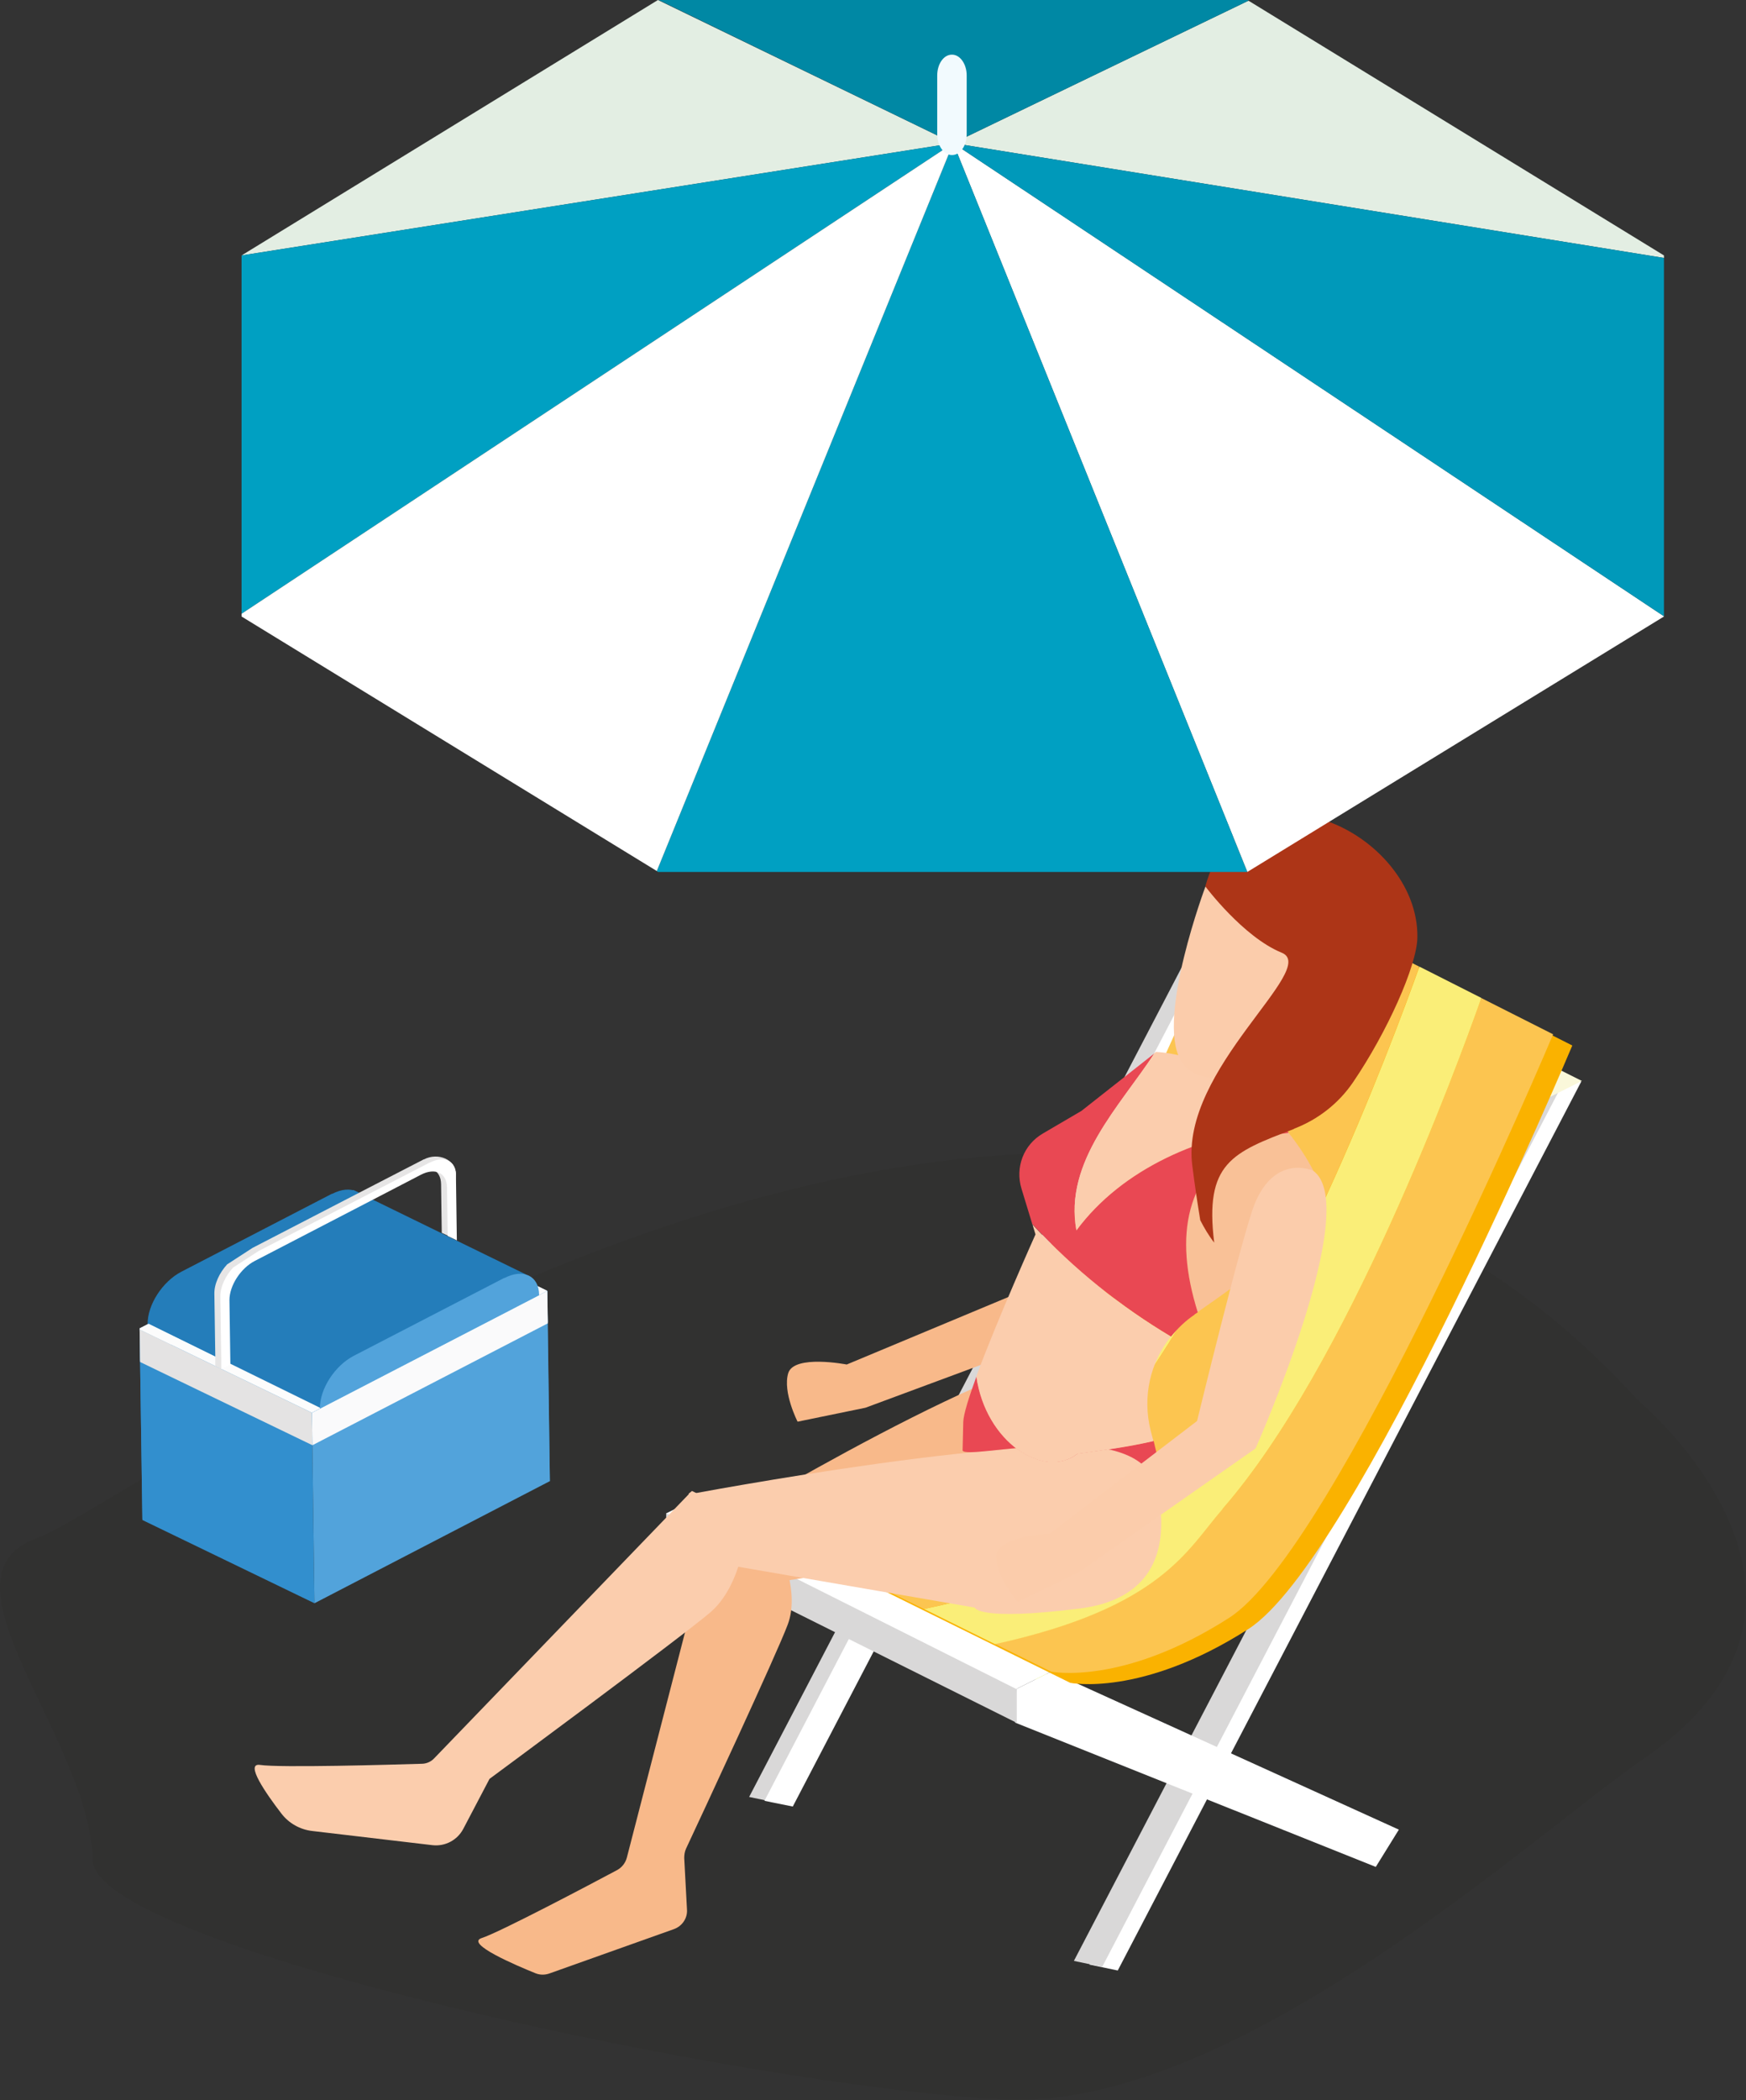<svg xmlns="http://www.w3.org/2000/svg" id="Calque_2" viewBox="0 0 76.4 91.84"><rect x="0" y="0" width="76.4" height="91.84" fill="#333333" stroke="none"/><defs><style>      .cls-1 {        fill: #fbccab;      }      .cls-2 {        fill: #e4e3e3;      }      .cls-3 {        fill: #faee78;      }      .cls-4 {        fill: #fcc550;      }      .cls-5 {        fill: #fcfcfc;      }      .cls-6 {        fill: #f2fafe;      }      .cls-7 {        fill: #fff;      }      .cls-8 {        fill: #e94853;      }      .cls-9 {        fill: #d9d8d8;      }      .cls-10 {        fill: #fab200;      }      .cls-11 {        fill: none;      }      .cls-12 {        fill: #0088a4;      }      .cls-13 {        fill: #fafafb;      }      .cls-14 {        fill: #52a3db;      }      .cls-15 {        fill: #fbcdad;      }      .cls-16 {        fill: #247dba;      }      .cls-17 {        fill: #ced600;      }      .cls-18 {        fill: #d3d1d1;      }      .cls-19 {        fill: #e3eee3;      }      .cls-20 {        fill: #328fce;      }      .cls-21 {        fill: #e6e5e5;      }      .cls-22 {        fill: #f8b98a;      }      .cls-23 {        fill: #2c85c3;      }      .cls-24 {        fill: #ad3517;      }      .cls-25 {        fill: #f9c197;      }      .cls-26 {        fill: #0099ba;      }      .cls-27 {        fill: #faf8da;      }      .cls-28 {        fill: #13110c;        opacity: .06;      }      .cls-29 {        fill: #00a0c2;      }    </style></defs><g id="Calque_1-2" data-name="Calque_1"><g><path class="cls-28" d="M71.68,61.24s10.45,8.68.24,15.67c-4.77,3.27-17.93,15.47-28.1,14.9-11.69-.65-39.67-6.71-39.76-10.46-.13-5.34-7.12-12.41-2.46-14.08,4.66-1.68,45.72-32.81,70.08-6.03Z"></path><g><g><g><polygon class="cls-9" points="54.3 39.97 34.02 78.84 32.78 78.58 53.06 39.71 54.3 39.97"></polygon><polygon class="cls-7" points="54.97 40.13 34.69 79 33.45 78.75 53.73 39.88 54.97 40.13"></polygon><polygon class="cls-17" points="29.81 67.25 45.58 73.56 46.59 71.92 30.82 65.61 29.81 67.25"></polygon><polygon class="cls-7" points="69.19 47.3 48.91 86.17 47.67 85.91 67.95 47.04 69.19 47.3"></polygon><polygon class="cls-9" points="52.39 41.86 67.37 49.32 67.73 47.98 52.39 40.34 52.39 41.86"></polygon><polygon class="cls-9" points="68.51 47.14 48.23 86.01 46.99 85.75 67.27 46.88 68.51 47.14"></polygon><polygon class="cls-7" points="44.42 75.33 60.2 81.64 61.21 80.01 45.99 73.1 44.47 73.86 44.42 75.33"></polygon><polygon class="cls-27" points="67.7 48.03 52.39 40.35 53.91 39.59 69.22 47.27 67.7 48.03"></polygon><polygon class="cls-9" points="29.15 67.69 44.49 75.34 44.49 73.82 29.15 66.17 29.15 67.69"></polygon><polygon class="cls-7" points="44.47 73.86 29.15 66.18 30.67 65.42 45.99 73.1 44.47 73.86"></polygon><path class="cls-10" d="M31.67,66.1s7.47.4,12.33-5.45c4.86-5.85,11.17-21.82,11.17-21.82l13.63,6.89s-9.5,22.53-14.18,25.52c-4.68,2.99-7.79,2.35-7.79,2.35l-15.17-7.49Z"></path><g><path class="cls-4" d="M45.66,61.05c5.05-5.8,9.55-17.44,11.03-21.52l-2.36-1.19s-6.32,15.97-11.17,21.82c-4.86,5.85-12.33,5.45-12.33,5.45l3.36,1.66c8.71-1.58,9.84-4.34,11.48-6.22Z"></path><path class="cls-3" d="M48.27,62.69c5.17-5.93,9.76-17.99,11.13-21.8l-2.71-1.37c-1.48,4.08-5.97,15.73-11.03,21.52-1.64,1.88-2.77,4.64-11.48,6.22l3.13,1.55c8.24-1.59,9.36-4.28,10.96-6.12Z"></path><path class="cls-4" d="M64.82,43.64c-1.07,3.03-5.87,16.09-11.32,22.34-1.54,1.77-2.63,4.3-9.96,5.91l2.45,1.21s3.12.64,7.79-2.35c4.68-2.99,14.18-25.52,14.18-25.52l-3.15-1.59Z"></path><path class="cls-3" d="M53.5,65.98c5.45-6.25,10.25-19.31,11.32-22.34l-2.71-1.37c-1.24,3.47-5.92,15.99-11.22,22.07-1.57,1.8-2.68,4.41-10.46,6.02l3.11,1.54c7.33-1.61,8.42-4.15,9.96-5.91Z"></path><path class="cls-4" d="M50.88,64.34c5.3-6.08,9.99-18.6,11.22-22.07l-2.71-1.37c-1.37,3.81-5.95,15.86-11.13,21.8-1.61,1.84-2.73,4.53-10.96,6.12l3.12,1.54c7.78-1.6,8.88-4.21,10.46-6.02Z"></path></g></g><g><path class="cls-22" d="M31.05,67.2s0,.02,0,.02l-3.62,14.01c-.06.23-.21.43-.43.55-1.18.63-5.14,2.72-5.92,2.97-.75.24,1.51,1.2,2.35,1.54.2.08.41.08.61.01l5.45-1.94c.36-.13.6-.48.57-.86l-.12-2.25c0-.14.02-.28.08-.41.6-1.28,3.97-8.51,4.45-9.8.53-1.41-.32-3.19-.32-3.19l.09-.09c-.99-.49-2.02-.82-3.18-.57Z"></path><path class="cls-22" d="M47.7,59.31c-2.67-.86-16.36,7.42-16.7,7.63,1.08.49,1.7,1.38,2.2,2.37l10.44-1.64s.51.81,3.97-1.36c3.45-2.17.1-6.99.1-6.99Z"></path><path class="cls-15" d="M30.14,65.34l-11.14,11.55c-.14.15-.34.24-.55.24-1.31.04-6.21.18-7.07.05-.68-.1.26,1.25.92,2.11.33.44.83.72,1.37.78l5.26.62c.55.06,1.08-.22,1.34-.71l1.15-2.19s8.4-6.2,9.66-7.28c1.26-1.08,1.49-3.14,1.49-3.14l.19-.07c-.6-.86-1.39-1.59-2.48-2.1-.1.08-.15.12-.15.12Z"></path><path class="cls-15" d="M50.21,63.73c-2.26-1.64-18.06,1.25-19.97,1.6.71.97,1.05,1.99,1.17,3.03l11.24,1.94s.13.6,4.6.04c5.55-.7,2.96-6.61,2.96-6.61Z"></path><path class="cls-8" d="M47.15,63.57c-1.46,1.13-4.02-.5-4.42-3.39-.33.91-.57,1.66-.58,2l-.03,1.25c.18.45,7.04-1.4,8.33,1.2.69,1.4.44.06.03-1.62-1.07.25-2.2.4-3.33.56Z"></path><path class="cls-25" d="M57.9,52.43c-.05-.61-.61-1.75-1.52-2.9-.59.08-1.17.14-1.73.15-2.78,1.64-3.3,4.31-2.25,7.7,2.46-1.7,5.58-4.04,5.5-4.95Z"></path><path class="cls-22" d="M52.48,47.24s-2.04-1.14-2.42.17c-.38,1.3-5.39,9.08-5.39,9.08l-7.62,3.18s-2.31-.45-2.56.38c-.25.83.41,2.12.41,2.12l2.97-.61,9.01-3.34s7.39-9.01,5.59-10.99Z"></path><path class="cls-8" d="M52.27,57.48s.09-.06.14-.09c-1.06-3.4-.53-6.07,2.25-7.7.56,0,1.14-.07,1.73-.15-.08-.1-.16-.21-.25-.31-3.59.36-7.05,1.89-9.04,4.58-.55-3.02,1.92-5.44,3.42-7.75l-3.2,2.52-1.69.99c-.84.49-1.22,1.48-.93,2.42l.47,1.54c1.84,2,3.88,3.61,6.07,4.92.29-.36.63-.69,1.03-.96Z"></path><path class="cls-15" d="M45.17,53.52l.14.46s-1.67,3.72-2.59,6.21c.41,2.89,2.96,4.52,4.42,3.39,1.13-.16,2.26-.31,3.33-.56-.04-.15-.08-.31-.12-.46-.37-1.48-.02-2.98.88-4.11-2.19-1.31-4.23-2.92-6.07-4.92Z"></path><path class="cls-15" d="M56.14,49.22c-1.33-1.58-3.3-3.09-5.56-3.22l-.06.05c-1.51,2.31-3.97,4.73-3.42,7.75,1.99-2.69,5.45-4.22,9.04-4.58Z"></path><path class="cls-1" d="M52.75,38.76s-2.13,5.68-1.11,7.56,4.66-.05,4.66-.05c0,0,3.12-7.07-3.55-7.51Z"></path><path class="cls-24" d="M56.62,49.36c1.05-.4,1.96-1.11,2.59-2.04,1.47-2.16,2.79-5.08,2.81-6.32.08-4.61-7.58-8.24-9.28-2.24,0,0,1.65,2.21,3.34,2.9,1.69.68-4.45,5.09-3.91,9.3.1.8.22,1.61.35,2.4.17.33.36.66.61.98-.43-3.48.78-3.94,3.49-4.97Z"></path><path class="cls-1" d="M57.45,51.19s-1.65-.75-2.55,1.46c-.52,1.27-2.52,9.49-2.52,9.49l-6.45,4.93s-2.31.1-2.34.98.94,2,.94,2l2.68-1.3,7.73-5.41s4.73-10.62,2.51-12.15Z"></path></g></g><g><g><polygon class="cls-19" points="28.79 0 28.79 0 10.57 11.17 10.57 11.17 41.71 6.26 28.79 0"></polygon><polygon class="cls-19" points="41.71 6.26 72.81 11.28 72.81 11.17 54.63 .03 41.71 6.26 41.71 6.26"></polygon><polygon class="cls-12" points="41.71 6.26 54.63 .03 54.6 0 28.82 0 41.71 6.26 41.71 6.26"></polygon><polygon class="cls-29" points="41.71 6.26 10.57 11.17 10.57 26.84 41.71 6.26 41.71 6.26"></polygon><polygon class="cls-7" points="41.71 6.26 54.58 38.13 54.58 38.13 72.81 26.96 72.81 26.95 41.71 6.26 41.71 6.26"></polygon><polygon class="cls-26" points="41.71 6.26 72.81 26.95 72.81 11.28 41.71 6.26"></polygon><polygon class="cls-29" points="28.74 38.09 28.79 38.13 54.58 38.13 41.71 6.26 28.74 38.09"></polygon><polygon class="cls-7" points="10.57 26.84 10.57 26.96 28.74 38.09 41.71 6.26 10.57 26.84"></polygon></g><path class="cls-6" d="M41.66,6.78h-.01c-.35,0-.64-.41-.64-.91v-2.57c0-.5.28-.91.64-.91h.01c.35,0,.64.41.64.91v2.57c0,.5-.28.91-.64.91Z"></path></g><g><g><polygon class="cls-16" points="16.52 61.09 6.23 66.42 6.11 58.09 16.41 52.76 16.52 61.09"></polygon><polygon class="cls-18" points="16.43 54.18 6.13 59.51 6.11 58.09 16.41 52.76 16.43 54.18"></polygon><path class="cls-16" d="M14.53,52.2l-6.59,3.41c-.83.43-1.49,1.45-1.48,2.29v.02s9.59-4.96,9.59-4.96v-.02c-.01-.83-.69-1.16-1.52-.73Z"></path></g><g><polygon class="cls-20" points="13.76 70.11 6.23 66.47 6.11 58.14 13.65 61.78 13.76 70.11"></polygon><polygon class="cls-2" points="13.67 63.2 6.13 59.56 6.11 58.14 13.65 61.78 13.67 63.2"></polygon></g><g><polygon class="cls-23" points="24.06 64.77 16.52 61.13 16.4 52.81 23.94 56.45 24.06 64.77"></polygon><polygon class="cls-18" points="23.97 57.82 16.43 54.18 16.4 52.8 23.93 56.44 23.97 57.82"></polygon></g><polygon class="cls-5" points="6.11 58.09 16.41 52.76 23.95 56.45 13.65 61.78 6.11 58.14 6.11 58.09"></polygon><polygon class="cls-16" points="6.46 57.86 14.04 61.58 23.01 55.73 15.45 52.04 6.46 57.86"></polygon><g><polygon class="cls-14" points="24.06 64.77 13.76 70.11 13.65 61.78 23.95 56.45 24.06 64.77"></polygon><polygon class="cls-13" points="23.97 57.87 13.67 63.2 13.65 61.78 23.95 56.45 23.97 57.87"></polygon><path class="cls-14" d="M22.07,55.88l-6.59,3.41c-.83.43-1.49,1.45-1.48,2.29v.02s9.59-4.96,9.59-4.96v-.02c-.01-.83-.69-1.16-1.52-.73Z"></path></g><g><path class="cls-11" d="M18.41,51.37l-2.1,1.09,3.27,1.6-.03-2.13c0-.63-.52-.87-1.14-.55Z"></path><path class="cls-16" d="M10.2,55.44l-3.74,2.42,3.21,1.58-.04-2.71c0-.43.22-.92.56-1.29Z"></path><polygon class="cls-16" points="15.45 52.04 11.31 54.72 15.99 52.3 15.45 52.04"></polygon><path class="cls-7" d="M10.75,55.01c-.2.1-.38.25-.54.43l1.11-.72-.56.29Z"></path><path class="cls-21" d="M18.54,50.7l-2.81,1.45-4.68,2.42-1.11.72c-.34.37-.57.86-.56,1.29l.04,2.71v.44s.27.14.27.14l.13-.34v-.04s-.04-2.78-.04-2.78c0-.63.49-1.39,1.11-1.71l5.17-2.68,2.1-1.09c.62-.32,1.13-.08,1.14.55l.03,2.13.4.19.22-2.76c0-.63-.78-.96-1.4-.64Z"></path><path class="cls-7" d="M18.8,50.84l-2.81,1.45-4.68,2.42-1.11.72c-.34.37-.57.86-.56,1.29l.04,2.71v.44s.4-.2.4-.2v-.04s-.04-2.78-.04-2.78c0-.63.49-1.39,1.11-1.71l5.17-2.68,2.1-1.09c.62-.32,1.13-.08,1.14.55l.03,2.13.4.19-.04-2.85c0-.63-.52-.87-1.14-.55Z"></path></g></g></g></g></g></svg>